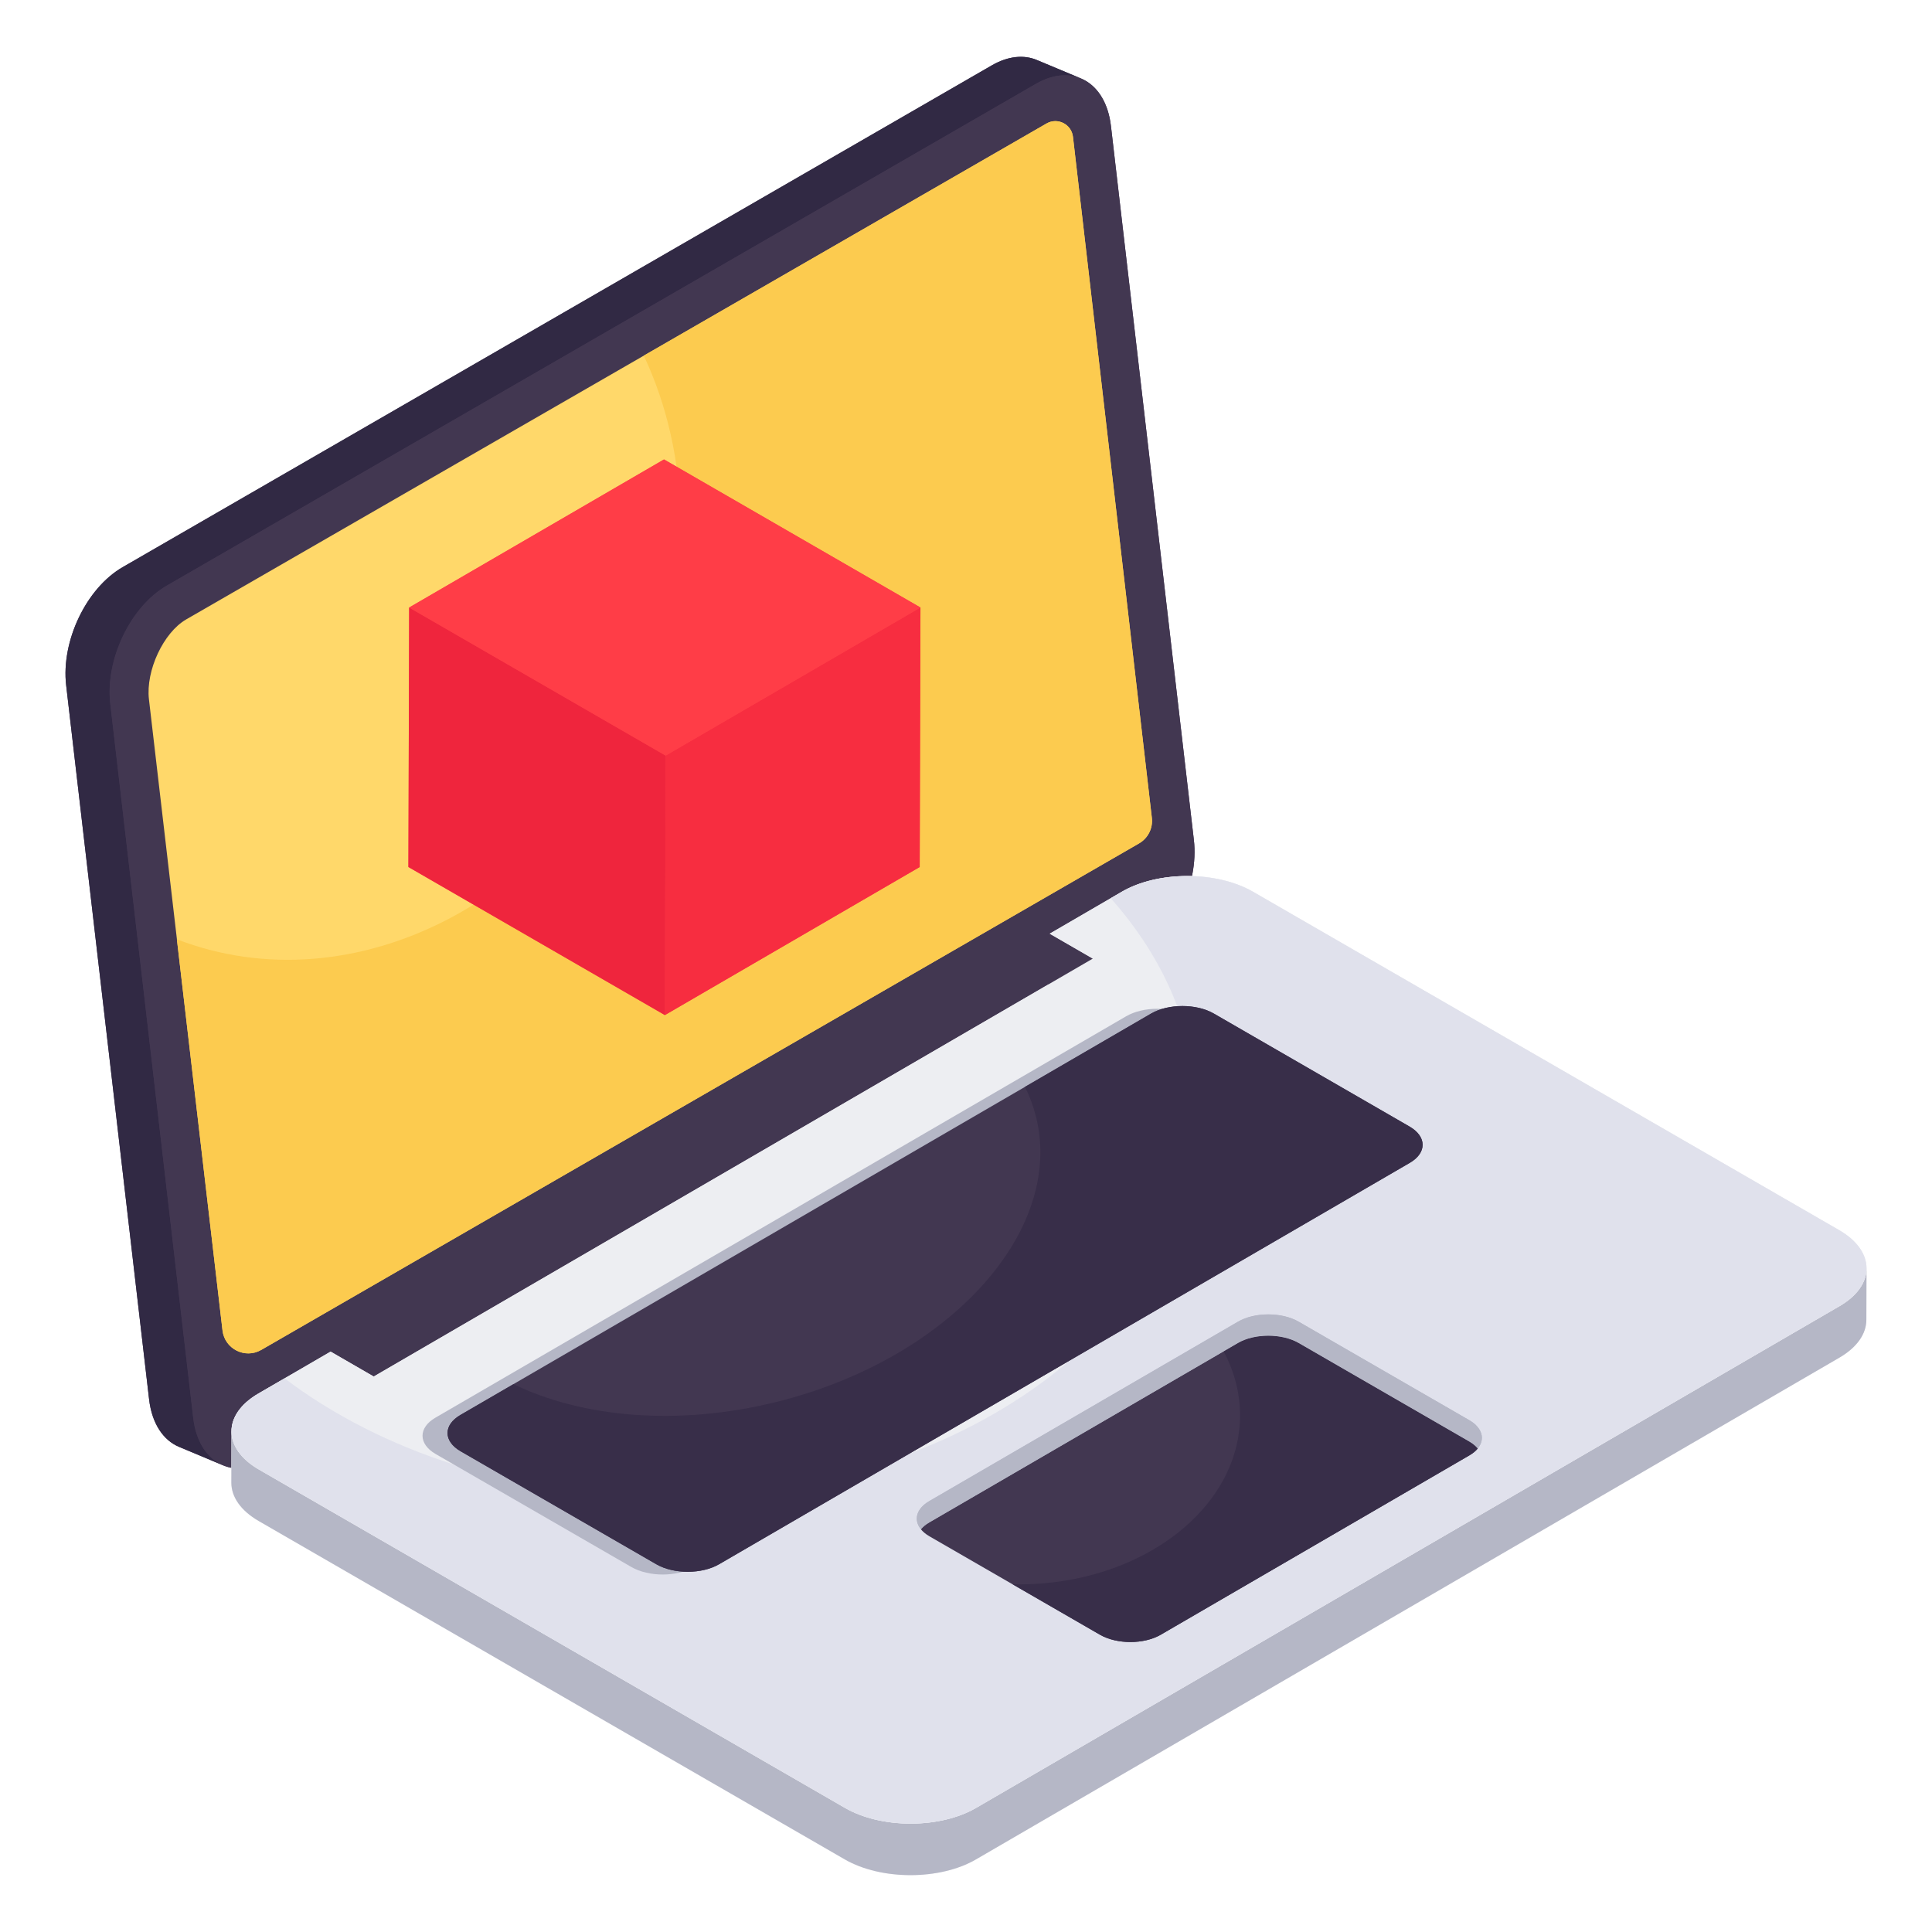 <svg id="Layer_1" enable-background="new 0 0 68 68" viewBox="0 0 68 68" xmlns="http://www.w3.org/2000/svg"><g><g><g><g><g fill="#423751"><path d="m7.766 51.535c.029.015.058.029.089.041-.012-.005-.022-.01-.034-.014-.019-.009-.038-.019-.055-.027z"/><g><path d="m40.032 33.725-30.59 17.661c-.575.332-1.133.38-1.587.19-.031-.012-.06-.026-.089-.041.017.009.036.019.055.027l-1.519-.637c-.555-.231-.955-.817-1.055-1.673l-2.919-25.132c-.181-1.558.709-3.419 1.988-4.157l30.59-17.661c.575-.334 1.133-.382 1.587-.19l1.507.63c.015.007.031.012.046.019.555.231.955.818 1.055 1.674l2.919 25.132c.181 1.558-.709 3.419-1.988 4.157z"/><path d="m7.766 51.535c.029.015.058.029.089.041-.012-.005-.022-.01-.034-.014-.019-.009-.038-.019-.055-.027z"/></g></g><path d="m36.494 2.111c-.454-.19-1.011-.142-1.587.19l-30.59 17.661c-1.279.738-2.169 2.599-1.988 4.157l2.919 25.132c.099.856.501 1.442 1.055 1.674l1.553.65c-.554-.232-.956-.818-1.055-1.674l-2.919-25.132c-.181-1.558.709-3.419 1.988-4.157l30.59-17.661c.576-.333 1.133-.381 1.587-.19z" fill="#312944"/><path d="m36.459 2.952c1.279-.738 2.462-.074 2.643 1.484l2.919 25.132c.181 1.558-.709 3.419-1.988 4.157l-30.59 17.661c-1.279.738-2.462.074-2.643-1.484l-2.919-25.132c-.181-1.558.709-3.419 1.988-4.157z" fill="#423751"/><path d="m40.09 29.686-30.895 17.826c-.569.328-1.287-.033-1.363-.685l-2.59-22.214c-.116-1.008.509-2.349 1.313-2.813l30.279-17.453c.389-.224.879.023.931.469l2.777 23.974c.042.362-.135.714-.451.896z" fill="#ffd86a"/><path d="m40.089 29.686-30.895 17.827c-.568.327-1.287-.034-1.363-.685l-1.606-13.768c6.203 2.393 13.542-1.349 16.497-8.473 1.731-4.169 1.578-8.584-.063-12.07l14.174-8.17c.389-.224.88.022.931.467l2.777 23.975c.041.361-.135.714-.452.895z" fill="#fccb4f"/><g><g><path d="m65.694 44.644-.005 1.813c-.002.481-.317.96-.948 1.329l-30.392 17.661c-1.27.738-3.335.738-4.614 0l-20.628-11.91c-.645-.372-.966-.859-.966-1.347l.005-1.813c0 .007.002.012.002.019-.007-.486.308-.974.947-1.346l2.541-1.476 1.518.877 23.787-13.825.005-1.762 2.541-1.477c1.27-.736 3.338-.736 4.617.002l20.628 11.909c.644.372.964.859.962 1.347z" fill="#edeef2"/></g></g><g><path d="m38.464 33.74-1.518-.877c-1.11.34-.856 1.006-.005 1.814l1.518.877z" fill="#423751"/><path d="m64.747 45.97-30.393 17.662c-1.269.738-3.335.738-4.614-.001l-20.628-11.91c-.644-.372-.966-.86-.964-1.347l-.005 1.814c-.001.487.32.975.964 1.347l20.628 11.91c1.279.738 3.345.738 4.614.001l30.393-17.662c.631-.367.947-.847.948-1.327l.005-1.814c-.001.481-.317.961-.948 1.327z" fill="#b5b7c6"/></g><g><path d="m64.732 43.297c1.279.738 1.285 1.936.015 2.673l-30.393 17.662c-1.269.738-3.335.738-4.614-.001l-20.628-11.91c-1.279-.738-1.287-1.936-.017-2.673l2.541-1.477 1.518.877 25.31-14.709-1.518-.877 2.541-1.477c1.269-.738 3.337-.738 4.616.001z" fill="#edeef2"/></g><g><path d="m64.746 45.97-30.392 17.663c-1.27.736-3.335.736-4.614-.002l-20.628-11.909c-1.279-.74-1.287-1.936-.017-2.674l.921-.534c3.393 2.571 8.154 4.169 13.426 4.169 10.305 0 18.659-6.107 18.659-13.64 0-2.741-1.106-5.292-3.008-7.428l.394-.229c1.27-.736 3.338-.736 4.617.002l20.628 11.909c1.279.74 1.284 1.936.014 2.674z" fill="#e0e1ec"/></g><g><g><path d="m51.712 49.985c.592.342.595.896.007 1.237l-10.866 6.315c-.588.342-1.544.342-2.136 0l-6.003-3.466c-.592-.342-.595-.896-.007-1.237l10.866-6.315c.588-.342 1.544-.342 2.136-0z" fill="#b5b7c6"/></g><g><path d="m52.012 50.982c-.072.087-.17.169-.293.241l-10.866 6.314c-.589.342-1.544.342-2.137 0l-6.002-3.465c-.128-.074-.228-.158-.301-.247.072-.087.169-.169.294-.241l10.866-6.316c.587-.341 1.544-.341 2.135 0l6.004 3.467c.127.074.228.158.3.247z" fill="#423751"/><path d="m52.012 50.982c-.072.087-.17.169-.293.241l-10.866 6.314c-.589.342-1.544.342-2.137 0l-3.073-1.774c.07.002.14.002.212.002 4.302 0 7.79-2.664 7.79-5.949 0-.798-.205-1.558-.579-2.253l.507-.294c.587-.341 1.544-.341 2.135 0l6.004 3.467c.127.074.228.158.3.247z" fill="#382e49"/><path d="m51.947 50.161c-.038-.038-.082-.075-.13-.11.05.034.092.072.13.11z" fill="#423751"/></g><g><path d="m52.012 50.982c-.072-.089-.173-.173-.3-.247l-6.004-3.467c-.591-.341-1.548-.341-2.135 0l-10.866 6.316c-.125.072-.223.154-.294.241-.265-.325-.168-.722.294-.991l10.866-6.314c.587-.342 1.544-.342 2.135 0l6.004 3.465c.466.271.567.671.3.996z" fill="#b5b7c6"/></g></g><g><path d="m48.732 39.747c.611.353.614.925.007 1.278l-24.311 14.128c-.607.353-1.595.353-2.207 0l-6.889-3.977c-.611-.353-.614-.925-.007-1.278l24.311-14.128c.607-.353 1.595-.353 2.207-0z" fill="#b5b7c6"/></g><g><g><path d="m49.612 39.651c.611.353.614.925.007 1.278l-24.311 14.128c-.607.353-1.595.353-2.207 0l-6.889-3.977c-.611-.353-.614-.925-.007-1.278l24.311-14.128c.607-.353 1.595-.353 2.207-0z" fill="#423751"/></g><g><path d="m49.619 40.929-24.311 14.128c-.608.353-1.596.353-2.207 0l-6.889-3.977c-.611-.353-.615-.924-.007-1.277l1.868-1.085c2.423 1.174 5.77 1.484 9.229.632 6.059-1.493 10.162-5.982 9.166-10.029-.092-.373-.224-.729-.392-1.067l4.439-2.58c.608-.353 1.596-.353 2.207 0l6.889 3.977c.611.354.615.926.007 1.279z" fill="#382e49"/></g></g></g></g></g><g><g><g enable-background="new"><g><path d="m32.397 21.382-.027 9.134-8.97 5.211-9.025-5.211.027-9.134 8.97-5.211z" fill="#ff3d47"/></g></g></g><g><g enable-background="new"><g><path d="m32.396 21.383-.026 9.133-8.968 5.212.026-9.133z" fill="#f72d40"/></g><g><path d="m23.428 26.594-.026 9.133-9.027-5.211.026-9.133z" fill="#ef253d"/></g><g><path d="m32.396 21.383-8.968 5.212-9.027-5.211 8.968-5.212z" fill="#ff3d47"/></g></g></g></g></g></svg>